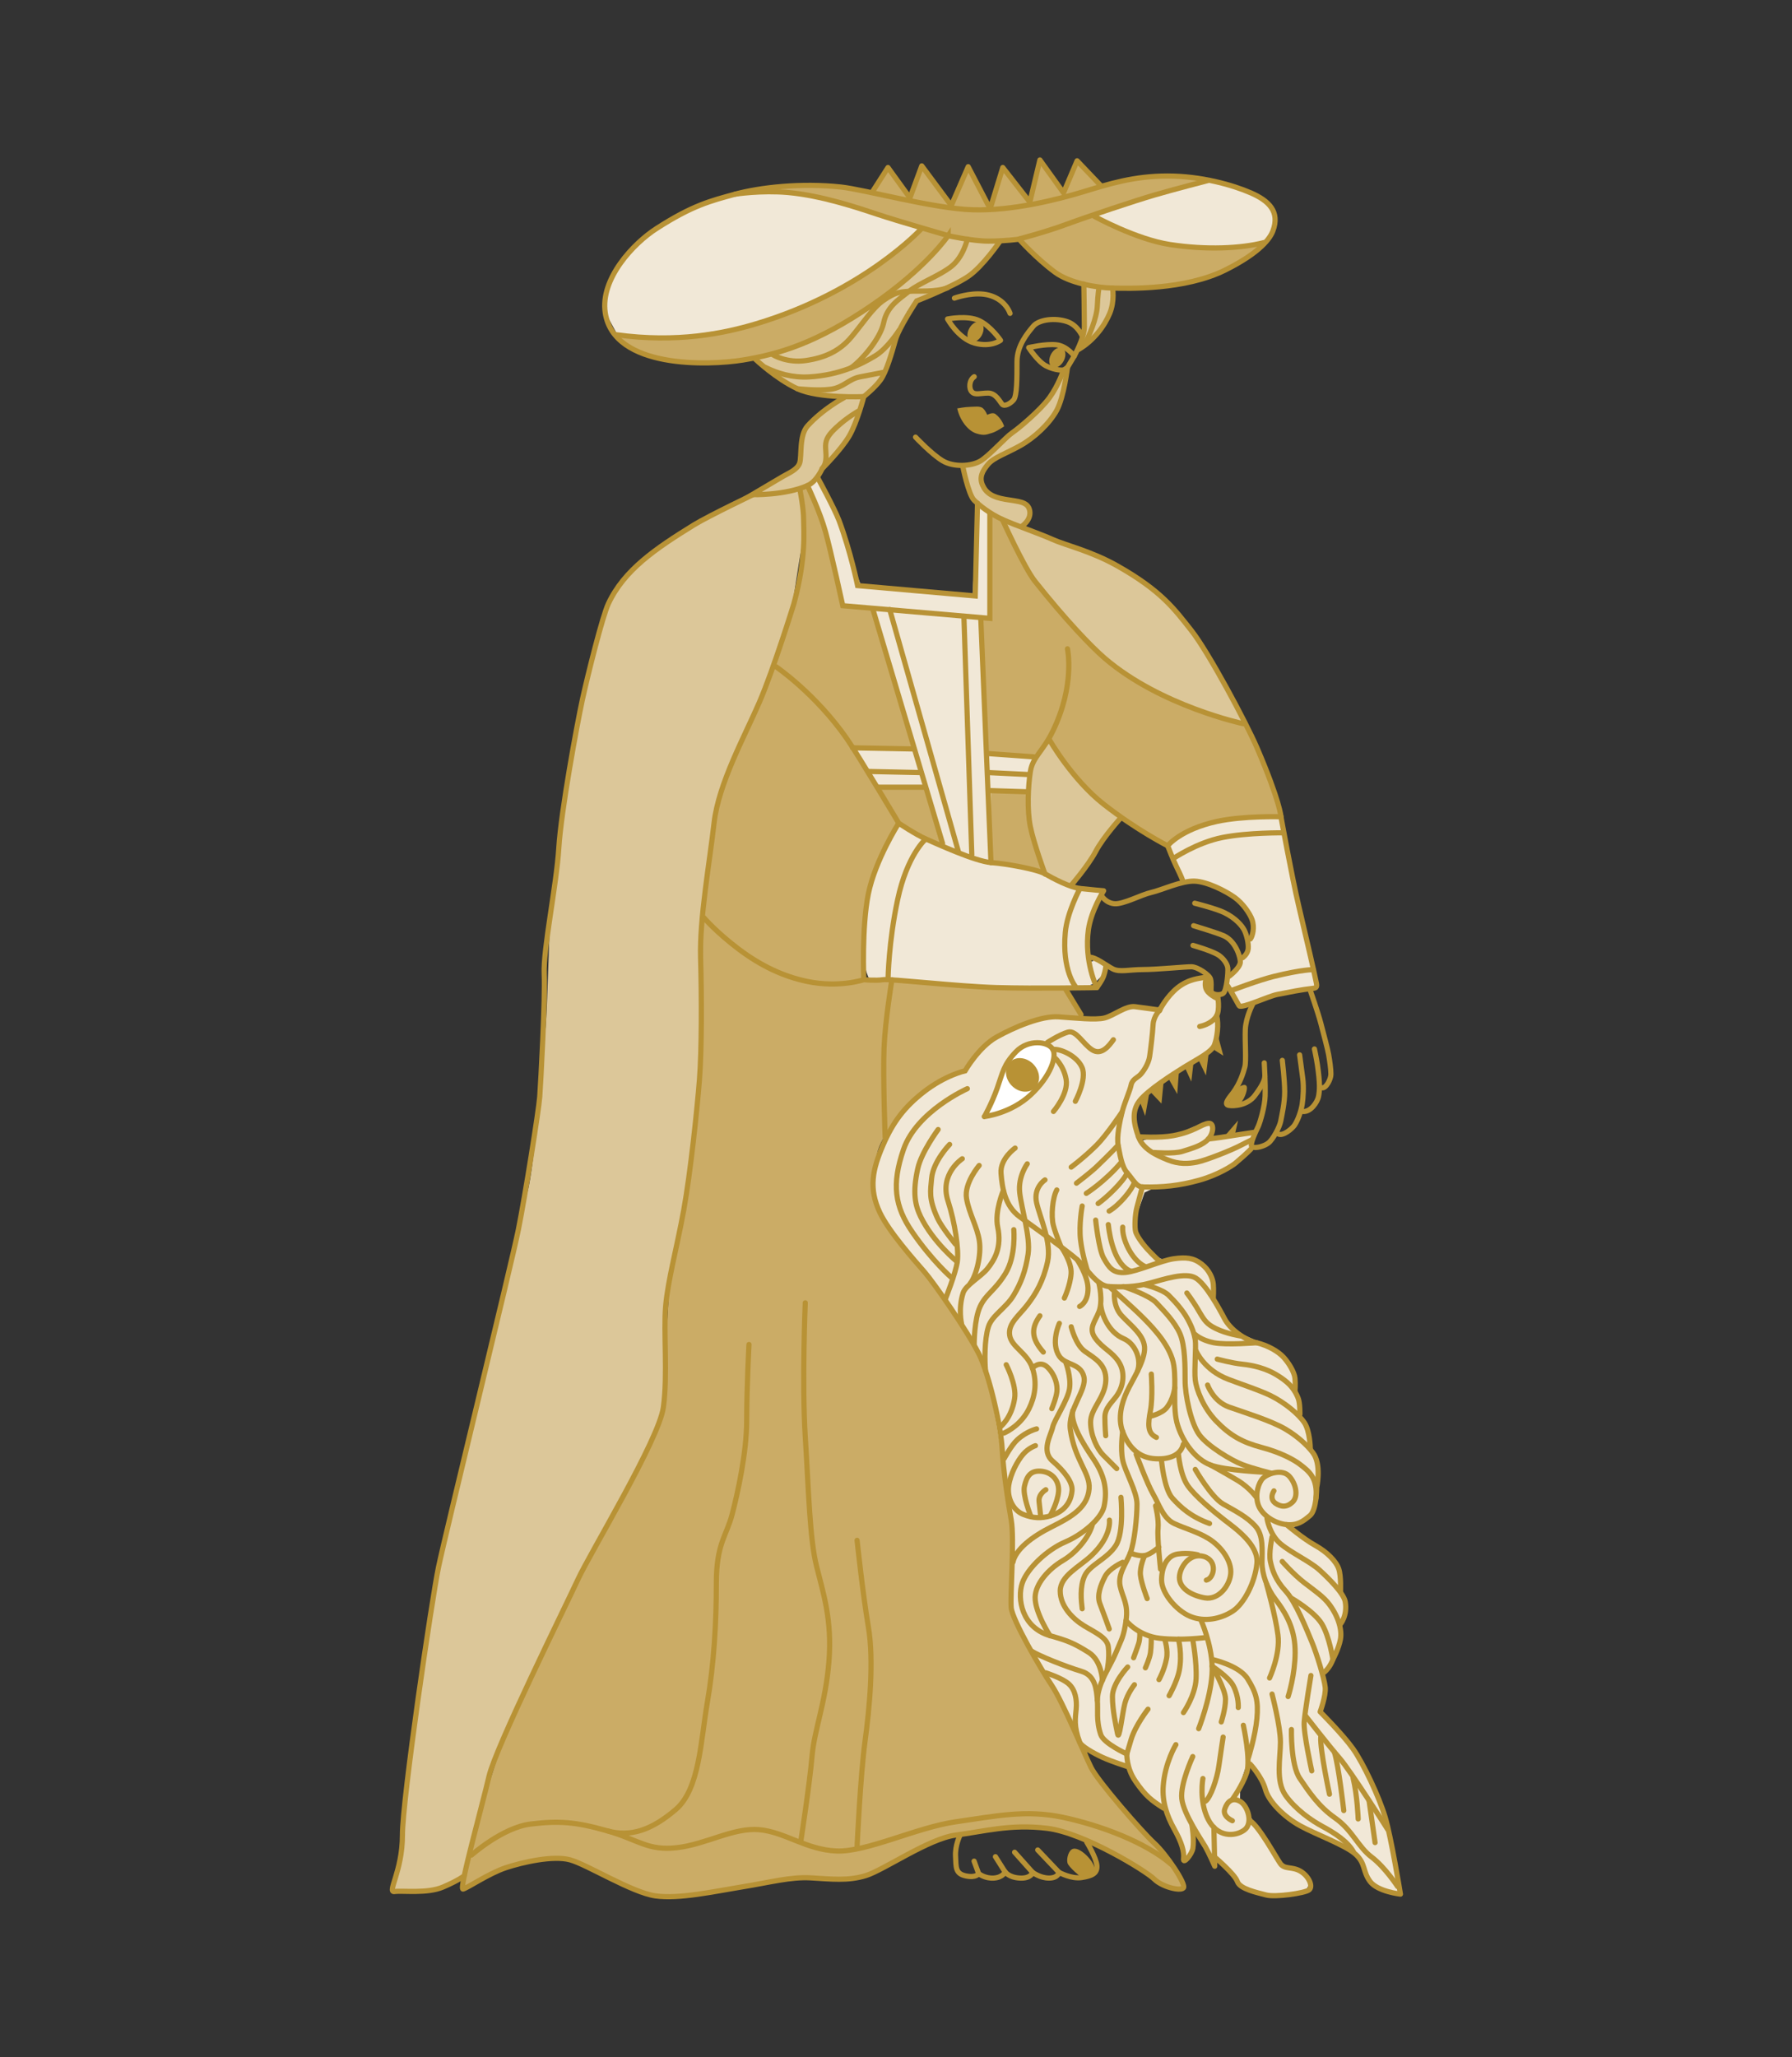 <?xml version="1.0" encoding="UTF-8"?>
<svg xmlns="http://www.w3.org/2000/svg" id="Livello_1" data-name="Livello 1" viewBox="0 0 172.91 198.43">
  <rect x="0" y="0" width="172.91" height="198.43" fill="#333333" stroke="none"/>
  <defs>
    <style>
      .cls-1 {
        stroke-miterlimit: 10;
      }

      .cls-1, .cls-2, .cls-3 {
        stroke: #b89235;
        stroke-linecap: round;
        stroke-width: .5px;
      }

      .cls-1, .cls-3 {
        fill: none;
      }

      .cls-2 {
        fill: #fff;
      }

      .cls-2, .cls-3 {
        stroke-linejoin: round;
      }

      .cls-4 {
        fill: #cbac66;
      }

      .cls-4, .cls-5, .cls-6, .cls-7 {
        stroke-width: 0px;
      }

      .cls-5 {
        fill: #dcc799;
      }

      .cls-6 {
        fill: #b89235;
      }

      .cls-7 {
        fill: #f1e8d7;
      }
    </style>
  </defs>
  <path class="cls-7" d="m62.12,23l2.82-1.95,3.37-1.52,3.64-1.14,2.88-.43,2.66-.16,4.24.22,4.83,1.19,2.55.38,3.2.65,2.06.05,1.9-.16,2.39-.27,4.29-.87,3.26-.92,2.5-.71,2.82-.49,2.93.27s2.71.38,2.93.43,2.06.49,2.06.49l2.01.98,1.47,1.19.08,1.6-.46,1.06-1.52,1.47-1.3.87-2.5,1.41-2.39.65s-2.88.43-3.04.43-2.55.16-2.55.16l-2.85-.19-2.71-.46-1.87-.98-2.31-1.82-1.03-1.33h-1.06s-2.71-.11-2.71-.11l-2.82-.54-1.14.87-2.06,2.5-2.12,1.9-3.31,2.23-4.13,2.44-3.58,1.57-3.86.76-4.62.27-3.26-.22-2.28-.71-1.52-.98-1.6-2.93.24-2.71,1.57-2.55,1.9-1.9Z"></path>
  <path class="cls-4" d="m60.49,32.45s.81.16,2.12.16,1.63,0,3.01-.16,3.01-.49,4.07-.57,2.12-.49,4.15-1.06,4.32-1.63,5.62-2.2,3.01-1.55,3.99-2.12,2.93-2.28,3.58-2.77,2.28-2.44,2.28-2.44l2.4.77s-.99,1.65-2.3,3.02c-.99,1.03-3.3,3.02-4.74,3.95s-3.18,2.12-4.64,3.01-4.51,1.93-4.51,1.93l-3.86.76-2.8.24-3.82-.07-2.1-.51-2.3-.82-1.19-1.29,1.03.16Z"></path>
  <path class="cls-4" d="m105.28,20.42l1.84,1.23,3.07,1.18,2.41.72,2.87.41h2.51l2.1-.15,1.88-.39-1.26,1.22c-.24.23-2.11,1.29-2.43,1.39l-1.67.76-2.66.61s-2.47.26-2.71.26-2.35.1-2.35.1l-3.14-.14-2.54-.63-1.37-.72-1.75-1.54-1.59-1.61,6.81-2.69Z"></path>
  <polygon class="cls-4" points="74.33 17.99 76.78 17.75 79.59 17.83 82.44 18.28 84.19 18.58 85.68 16.16 87.8 19.09 88.94 16 91.79 19.83 93.45 16.21 95.57 19.99 96.76 16.16 99.37 19.5 100.34 15.54 102.62 18.6 103.93 15.51 106.37 17.92 108.71 17.35 111.53 16.87 113.92 17.14 116.08 17.42 111.37 18.82 106.95 20.23 103.33 21.5 100.11 22.72 97.41 23.11 94.82 23.33 90.5 22.43 85.25 20.88 82.93 20.07 79.87 19.17 76.41 18.64 72.66 18.48 74.33 17.99"></polygon>
  <polygon class="cls-5" points="99.47 80.23 99.26 77.3 99.26 75.13 99.85 73.28 101.27 71.38 102.79 73.66 104.36 75.56 106.21 77.19 108.16 78.88 107.02 80.23 105.72 82.13 104.58 84.09 103.36 85.39 100.83 84.3 100.29 82.84 99.47 80.23"></polygon>
  <polygon class="cls-5" points="97.03 50.31 100.18 51.45 103.6 52.81 106.53 53.84 109.47 55.47 111.75 57.21 113.92 59.49 115.82 61.99 117.99 65.68 120.34 69.92 116.31 68.72 113.27 67.58 109.68 65.79 106.62 63.52 103.87 60.79 100.72 57.21 98.33 53.68 97.03 50.31"></polygon>
  <polygon class="cls-7" points="113.54 83.65 112.67 81.59 114.73 80.06 117.22 79.2 121.21 78.75 123.61 78.79 124.22 81.89 124.95 85.51 125.73 89.34 126.42 92.15 127.03 95.29 126.18 95.45 124.67 95.65 122.39 96.22 121.49 96.55 119.57 97.01 118.44 95.41 118.61 94.16 119.5 93.29 119.89 92.4 120.43 91.53 120.65 90.6 121.09 89.75 120.52 88.2 119.13 86.59 117.18 85.47 115.28 85.01 114.19 85.17 113.54 83.65"></polygon>
  <path class="cls-5" d="m58.04,60.2s.65-2.28,2.06-4.18c1.15-1.54,1.85-1.79,3.69-3.31,1.25-1.03,3.26-2.28,4.34-2.71s4.67-2.39,4.67-2.39c0,0,1.41.05,2.06-.05s2.28-.43,2.28-.43c0,0,.76,3.42.33,5.16s-.87,5.73-1.25,7.06c-.65,2.28-1.47,4.51-1.95,5.81-.33.87-1.74,4.18-2.06,4.94s-1.19,2.44-2.12,5c-.73,2.02-.98,3.26-1.19,4.34s-.27,3.58-.6,5-.6,3.69-.79,5.78c-.27,2.92.14,5.35.24,7.41s.11,5.32-.33,7.82-.38,5.32-.81,6.95-.49,4.56-1.03,6.62-1.11,4.73-1.3,6.68c-.27,2.71,0,9.29-.54,11.13s-1.9,4.29-2.66,6.03-2.71,4.72-3.58,6.35-1.79,3.48-3.1,6.14c-1.18,2.41-2.39,4.94-3.26,7s-1.41,2.39-2.28,5-1.3,3.04-2.23,5.92c-.49,1.52-.54,2.82-1.03,4.45-.41,1.36-.81,3.26-.81,3.26,0,0-1.47,1.3-3.42,1.41s-3.58-.05-3.58-.05c0,0,.98-2.41.98-4.13,0-2.12.44-5.94.71-7.6.33-2.06.76-8.09,1.41-10.15s1.09-8.58,1.52-9.99,1.74-7.6,2.28-9.56,2.71-11.95,3.26-13.79,2.17-9.34,2.93-12.05,1.52-13.79,1.74-15.64.33-9.77.54-11.51.54-6.84.98-8.25,1.63-10.64,2.06-12.16,1.31-4.91,1.41-5.54c.05-.33.43-1.74.43-1.74Z"></path>
  <path class="cls-4" d="m95.51,49.55l1.19.54,1.36,2.88,2.28,3.75,2.85,3.42,3.42,3.38,3.58,2.48,3.83,1.87,3.58,1.3,2.73.73.98,2.28.94,2.69.9,2.61.46,1.3-2.2-.08-1.43.08-2.57.45-2.2.69s-1.02.33-1.34.65-1.21,1-1.21,1l-2.06-1-2.12-1.38-2.61-1.95-2.12-2.36-1.38-1.79-1.11-1.71-.84.73-.9,1.71-.33,2.04v2.44l.65,3.26.98,2.74-2.52-.71-2.69-.38-.33-9.07-.41-7.66-.24-6.73.87-.11v-10.1Z"></path>
  <path class="cls-4" d="m77.92,46.84s1.09,2.23,1.49,3.69,1.91,7.9,1.91,7.9l2.89.33,3.91,13.49.98,2.71,1.85,6.84-2.33-1.14-1.9-1.25s-1.65,2.29-2.33,4.83c-.81,3.01-1.22,3.83-1.22,6.27s.08,5.54.08,5.54l-10.02-.81-5.7-5.05s.57-5.95.9-7.9.81-4.97,1.38-6.6,3.18-6.68,3.46-7.9,1.71-5.34,2.89-8.71c1.22-3.5,1.38-8.23,1.38-8.23l-.33-3.46.71-.56Z"></path>
  <polygon class="cls-7" points="78.3 46.51 78.9 46.08 80.1 48.25 80.96 50.21 82.06 53.83 83.08 56.48 89.8 57.09 93.83 57.45 94.07 53.67 94.32 48.54 95.51 49.55 95.42 54.93 95.58 58.68 95.51 59.65 94.72 59.53 95.01 68.12 95.38 72.77 97.45 72.77 100.02 72.97 99.49 74.07 99.33 75.5 99.09 76.38 95.62 76.27 95.54 81.64 95.62 83.22 93.18 82.54 91.71 81.97 90.95 81.81 89.51 76.27 89.39 75.94 86.62 76.07 84.87 76.02 84.14 75.09 82.51 72.2 83.04 72.2 86.5 72.28 88.13 72.25 87.07 68.25 85.64 63.6 84.22 58.76 82.14 58.55 81.33 58.43 80.31 54.28 79.66 51.29 78.64 48.29 77.92 46.84 78.3 46.51"></polygon>
  <path class="cls-7" d="m86.71,79.42s3.48,2.06,4.24,2.39,2.5.98,3.37,1.19,2.23.11,3.48.49,3.26.76,3.96,1.19,2.28.92,3.04.98,1.68.27,1.68.27c0,0-1.14,1.9-1.3,2.82s-.22,1.95-.22,2.39.22,1.68.22,1.68c0,0,.65-.33.98-.16s.49,1.14.49,1.14l-1.03,1.03-.92.43h-4.83l-5.59-.05-5.48-.43-2.17-.22h-1.9l-.76.05s-.71-1.09-.71-3.26.16-4.94.87-6.57,1.79-4.24,2.06-4.56.54-.81.54-.81Z"></path>
  <path class="cls-4" d="m67.71,93.86l.22-5.32s4.02,3.48,5.43,4.45,4.67,1.95,6.08,1.95,5.76-.43,5.76-.43l4.34.33,6.62.43,6.62.11,1.74,3.04-3.04-.43-2.61.76-3.26,1.41-2.5,3.15-3.26,1.52-2.28,1.63s-2.61,3.15-2.93,4.78-.98,3.26-.11,4.89,2.39,4.13,3.91,5.86,6.95,4.89,6.95,4.89l4.13,13.68,1.95,15.09,2.82,10.97.98,3.91,4.56,5.43,4.13,5.21.22.98-1.95-.11-2.06-1.63-3.69-2.28-4.02-1.63-3.26-.22-5,.54-3.26.54-3.69,1.74-3.04,1.63-2.28.65-4.67-.22-4.78.76-5.97.87-2.06.33-3.04-.76-4.67-2.28-2.5-.98-3.91.76-3.48,1.19-2.17,1.19,1.41-6.73,2.5-7.82,4.24-9.29,3.48-7.11,5.59-10.15,2.33-5.65-.05-4.51.38-6.52,1.63-9.12,1.52-14.88v-6.62Z"></path>
  <polygon class="cls-7" points="86.88 107.54 89.1 105.37 91.76 103.91 93.12 103.31 94.91 100.97 97.47 99.4 100.18 98.48 102.14 98.1 105.94 98.42 108.05 97.72 109.52 97.12 111.26 97.45 112.29 96.85 113.65 95.27 115.22 94.62 116.12 94.43 116.85 95.54 117.53 96.63 117.39 99.29 117.18 100.81 115.66 102.28 112.29 104.23 110.28 105.54 109.63 107.33 109.57 108.85 110.01 110.1 111.53 109.61 113.21 109.55 115.22 108.68 116.63 108.36 117.07 108.79 116.58 109.88 119.13 109.55 121.03 109.23 120.76 110.26 120.69 110.85 117.72 113.19 114.46 114.11 111.69 114.44 110.44 115.04 109.57 117.54 109.57 118.84 111.09 120.96 112.4 121.61 114.41 121.34 115.93 121.93 116.9 123.29 117.06 125.21 118.15 127.2 119.19 128.4 121.9 129.64 123.47 130.57 124.83 132.3 124.94 134.21 125.27 134.91 125.43 136.43 126.08 138.22 126.43 139.72 127.22 141.43 127.06 143.49 126.79 145.66 125.54 146.91 124.72 147.4 126.9 149.08 128.8 150.6 129.28 152.18 129.34 153.56 129.83 155.11 129.31 156.71 129.34 158.12 128.47 160.7 127.79 161.3 127.87 162.77 127.6 164.29 127.38 165.13 129.66 167.6 131.51 170.31 132.98 173.41 133.66 175.31 134.39 178.84 135.12 182.72 133.52 182.37 132.19 181.5 131.35 179.49 129.18 177.86 126.3 176.67 124.18 175.31 122.82 173.95 122.09 172.62 121.25 170.91 120.27 170.26 119.67 172.05 119.65 173.76 120.43 174.82 121.36 176.4 123.2 179.22 124.29 180.14 125.51 180.52 126.41 181.61 125.92 182.53 123.53 182.86 122.17 182.8 120.22 182.15 119.4 181.5 118.53 180.47 117.12 179.06 117.2 180.03 116.09 177.81 115.22 176.61 115.09 178.32 114.68 179.27 114.19 179.3 113.86 177.54 112.72 175.64 112.29 174.44 111.04 173.52 109.3 171.4 108.81 170.42 106.37 169.53 104.9 168.79 103.93 167.49 101.48 162.6 100.02 160.27 98.23 157.06 97.57 155.11 97.68 148.54 97.19 144.47 96.6 140.07 95.46 133.5 93.39 128.72 91.6 125.95 89.23 122.73 86.39 119.38 84.91 116.99 84.22 114.44 84.38 112.16 86.23 108.58 86.88 107.54"></polygon>
  <polygon class="cls-5" points="105.72 27.6 107.35 27.78 107.47 28.62 107.08 30.22 106.04 32.04 104.99 33.1 104.09 33.7 104.54 32.61 104.62 30.82 104.58 27.4 105.72 27.6"></polygon>
  <polygon class="cls-5" points="102.75 36.77 102.14 39.25 100.79 41.21 98.44 42.98 96.64 43.89 95.35 44.78 94.68 46.13 95.21 47.6 96.56 48.09 98.06 48.41 99.12 48.74 99.28 49.72 98.55 50.8 94.85 49.07 93.54 47.31 92.9 44.99 93.87 44.71 95.54 43.77 97.33 42.02 99.81 40.02 101.69 37.66 102.95 35.71 102.75 36.77"></polygon>
  <polygon class="cls-5" points="72.92 34.68 73.95 34.24 77.27 33.16 81.56 31.09 85.25 28.97 88.29 26.15 90.73 23.71 91.49 22.73 94.53 23.38 96.81 23.22 95.02 25.12 93.45 26.64 89.86 28.43 88.45 29.03 87.56 30.01 86.74 31.88 85.93 34.4 84.54 37.17 83.35 38.26 81.94 42.06 80.42 44.18 78.3 46.51 75.47 47.6 72.57 47.72 74.99 46.08 76.94 45.05 77.32 42.93 77.92 41.08 80.04 39.13 81.45 38.35 79.76 38.26 77.38 37.72 75.2 36.63 72.92 34.68"></polygon>
  <g>
    <path class="cls-1" d="m104.58,27.4s.05,3.04.05,4.13-.98,2.82-.98,2.82l-.65,1.09-.38.27s-.49,1.47-1.36,2.66-2.93,2.93-3.58,3.37-2.17,2.17-3.04,2.71-2.61.65-3.69,0-2.61-2.28-2.61-2.28"></path>
    <path class="cls-1" d="m96.49,23.27s-1.63,2.39-3.04,3.37c-1.41.98-5,2.39-5,2.39,0,0-1.74,2.61-2.06,3.8-.33,1.19-.87,3.04-1.41,3.8s-1.63,1.63-1.63,1.63c0,0-.65,2.5-1.41,3.8-.76,1.3-2.61,3.15-2.61,3.15,0,0-.52,1.23-1.41,1.63-2.17.96-5.35.88-5.35.88,0,0,2.42-1.43,2.96-1.75s1.41-.65,1.63-1.3-.07-2.66.76-3.58c1.52-1.68,3.53-2.73,3.53-2.73"></path>
    <path class="cls-1" d="m91.49,22.73s-2.09,3.11-7.38,6.73-8.93,4.7-12.43,5.27c-3.28.53-12.46.87-13.28-4.56-.49-3.26,2.69-6.68,4.97-8.14,3.45-2.22,5.19-2.65,7.57-3.3,2.39-.65,6.35-1.1,10.18-.69,2.29.24,8.96,2.09,12.76,2.2,3.8.11,8.14-.98,10.64-1.74,2.5-.76,4.89-1.52,8.14-1.52s6.3.87,8.04,1.63,2.82,1.81,2.12,3.67c-.24.65-1.14,2.04-4.56,3.75-3.95,1.98-9.45,1.79-10.91,1.76-1.54-.03-4.13-.48-5.54-1.52-1.87-1.38-3.48-3.2-3.48-3.2,0,0-1.33.19-2.96.19-1.52,0-3.88-.52-3.88-.52Z"></path>
    <path class="cls-1" d="m59.46,32.29c5.86.81,10.39-.12,13.52-1.06,10.34-3.1,15.88-9.12,15.88-9.12"></path>
    <path class="cls-1" d="m105.61,20.88s4.01,2.21,7.28,2.71c3.5.54,6.87.38,9.07-.19"></path>
    <path class="cls-1" d="m116.58,17.41s-3.37.87-5.21,1.41c-1.85.54-6.41,2.06-8.47,2.82-2.06.76-4.56,1.41-4.56,1.41"></path>
    <path class="cls-1" d="m70.94,18.73s2.49-.39,5.09-.16c3.22.29,6.67,1.45,8.62,2.1,1.95.65,6.84,2.06,6.84,2.06"></path>
    <path class="cls-1" d="m72.92,34.68s1.95,1.85,4.02,2.82,6.41.76,6.41.76"></path>
    <path class="cls-1" d="m92.9,44.99s.54,2.72,1.09,3.26,1.52,1.3,2.71,1.85c1.19.54,3.69,1.41,4.89,1.95,1.19.54,3.7,1.11,6.24,2.55,4.24,2.4,5.5,4.17,7.13,6.23,1.63,2.06,5.27,8.84,6.35,11.36,2.21,5.16,2.29,6.6,2.29,6.6,0,0,1.04,5.75,1.71,8.59.98,4.15,1.47,6.31,1.63,7.09.12.56.21.81-.16.86-1.38.16-2.12.33-3.53.6-.89.17-3.48,1.41-3.69,1.09,0,0-.67-1.21-1.09-1.9"></path>
    <path class="cls-1" d="m101.27,71.38s2.17,3.8,5.21,6.19c3.21,2.52,6.19,4.02,6.19,4.02,0,0,.57,1.47.87,2.06.43.87.54,1.19.54,1.19"></path>
    <path class="cls-1" d="m73.14,47.49s-4.8,2.29-6.19,3.15c-3.69,2.28-6.73,4.34-8.25,7.6-.57,1.22-1.95,6.73-2.5,9.23-.54,2.5-2.06,10.75-2.28,14.33-.22,3.58-1.52,9.77-1.41,12.16.11,2.39-.33,10.43-.43,11.84-.11,1.41-1.41,9.56-2.06,12.81-.65,3.26-7.06,29.43-7.71,32.58-.65,3.15-3.48,22.37-3.48,25.85s-1.52,5.54-.76,5.43,3.15.22,4.67-.43c1.52-.65,2.06-1.09,2.06-1.09"></path>
    <path class="cls-1" d="m94.32,48.54l-.22,8.95-11.35-1s-.69-3.34-1.79-6.27c-.45-1.19-2.06-4.13-2.06-4.13"></path>
    <path class="cls-1" d="m95.51,49.55v10.1l-14.19-1.22s-1.13-5.19-1.67-7.14-1.74-4.45-1.74-4.45"></path>
    <path class="cls-3" d="m74.88,64.32s3.8,2.58,6.84,6.95c1.03,1.48,5,8.14,5,8.14,0,0,1.63,1.09,2.61,1.52s4.78,2.17,6.3,2.28c1.52.11,4.45.65,5.21,1.09s2.39,1.3,3.37,1.41,2.28.22,2.28.22c0,0-1.21,1.9-1.47,3.75-.43,3.1.81,5.59.81,5.59,0,0-5.86.11-9.67,0-3.8-.11-10.32-.87-10.97-.76s-1.85,0-1.85,0c0,0-2.39.81-5.48.16-2.25-.47-4.4-1.47-6.57-3.1-2.17-1.63-3.37-3.04-3.37-3.04"></path>
    <path class="cls-1" d="m116.33,94.27c-.54.11-1.6.14-2.69,1-1.09.87-1.74,2.17-1.74,2.17,0,0-1.52-.22-2.39-.33s-2.06.87-2.93,1.09-2.82,0-4.45-.11c-1.63-.11-4.24.98-5.97,1.95s-3.04,3.26-3.04,3.26c0,0-1.91.41-4.02,2.06-1.83,1.44-2.93,2.86-3.91,5.14s-1.41,4.11-.29,6.48c.9,1.87,3.26,4.52,4.32,5.74.91,1.05,4.11,5.66,5.2,7.83,1.09,2.17,2.17,7.17,2.28,9.23s.54,5,.87,6.84-.11,7.28,0,8.47,2.82,5.86,3.91,7.49c1.09,1.63,3.15,6.62,3.8,7.93s4.89,6.19,6.08,7.28c1.19,1.09,3.15,4.02,2.82,4.34s-2.06-.11-2.82-.87c-.76-.76-6.73-4.45-10.32-4.89s-6.19.33-8.8.65c-2.61.33-6.95,3.37-8.69,3.91s-3.37.33-5.32.22c-1.95-.11-3.91.43-6.62.87s-6.08,1.19-8.36.87-6.62-3.04-8.25-3.48-4.56.22-6.19.76-3.69,1.95-4.13,2.06,1.85-8.04,2.5-10.86c.65-2.82,7.38-16.4,8.58-19s7.82-13.47,8.25-16.62c.43-3.15,0-7.28.22-9.77.22-2.5,1.09-5.65,1.74-9.23.65-3.58,1.3-9.77,1.52-12.6.22-2.82.22-7.93.11-11.73-.11-3.8.87-9.23,1.3-13.03s2.95-8.36,4.36-11.62,3.34-9.53,3.34-9.53c1.22-4.48.94-7.09.94-8.14s-.33-2.73-.33-2.73"></path>
    <path class="cls-1" d="m96.71,50.1s2.11,4.66,3.15,5.97c2.93,3.69,5.44,6.32,6.76,7.45,5.38,4.6,13.33,6.29,13.33,6.29"></path>
    <path class="cls-1" d="m103,62.59s.76,3.48-1.41,7.93c-.96,1.98-1.95,2.5-2.17,3.91-.22,1.41-.33,3.69,0,5.32.33,1.63,1.41,4.56,1.41,4.56"></path>
    <line class="cls-1" x1="102.79" y1="95.38" x2="104.31" y2="97.88"></line>
    <line class="cls-1" x1="84.22" y1="58.76" x2="90.95" y2="81.37"></line>
    <line class="cls-1" x1="85.85" y1="58.8" x2="92.47" y2="82.13"></line>
    <line class="cls-1" x1="93.01" y1="59.54" x2="93.77" y2="82.46"></line>
    <line class="cls-1" x1="94.64" y1="59.76" x2="95.62" y2="83.22"></line>
    <line class="cls-1" x1="82.26" y1="72.14" x2="88.13" y2="72.25"></line>
    <line class="cls-1" x1="95.29" y1="72.69" x2="99.75" y2="73.01"></line>
    <line class="cls-1" x1="99.09" y1="76.38" x2="95.62" y2="76.27"></line>
    <line class="cls-1" x1="89.21" y1="75.94" x2="84.65" y2="75.94"></line>
    <line class="cls-1" x1="83.78" y1="74.42" x2="88.89" y2="74.53"></line>
    <line class="cls-1" x1="95.4" y1="74.53" x2="99.28" y2="74.72"></line>
    <path class="cls-1" d="m86.71,79.42s-2.28,3.58-2.93,6.84c-.65,3.26-.43,8.25-.43,8.25"></path>
    <path class="cls-1" d="m89.32,80.94s-1.79,1.52-2.71,5.86c-.87,4.07-.92,7.6-.92,7.6"></path>
    <path class="cls-1" d="m104.2,85.72s-1.24,2.29-1.41,4.24c-.33,3.64.98,5.21.98,5.21"></path>
    <path class="cls-1" d="m126.71,93.54s-1.02-.03-3.79.65c-1.51.37-4.15,1.38-4.15,1.38"></path>
    <path class="cls-1" d="m112.67,81.59s1.21-1.57,4.75-2.35c2.58-.56,6.19-.45,6.19-.45"></path>
    <path class="cls-1" d="m86.06,94.51s-.65,3.91-.76,6.62c-.11,2.71.11,8.58.11,8.58"></path>
    <path class="cls-1" d="m106.26,86.37s.43.76,1.3.81,2.55-.87,3.53-1.09c.98-.22,2.93-1.14,4.18-1.09s3.04.98,3.86,1.57,1.48,1.58,1.68,2.14c.27.76.05,1.6-.16,1.87"></path>
    <path class="cls-1" d="m115.28,87.13s2.08.52,2.88.92c1.09.54,1.68,1.25,1.9,1.68s.43,1.25.38,1.79-.54.87-.54.87"></path>
    <path class="cls-1" d="m115.17,89.3s2.27.68,2.93.98c1.19.54,1.65,2.23,1.57,2.61-.11.57-1.06,1.28-1.06,1.28"></path>
    <path class="cls-1" d="m115.11,91.2s1.63.46,2.36.87c.5.28.95.87,1,1.3s-.11,2.17-.43,2.44-1.19.16-1.19-.27.05-.73-.05-1.11-1.25-1.17-1.85-1.17-3.37.27-4.67.27-2.23.27-2.88-.05-1.68-1.19-2.33-1.14"></path>
    <path class="cls-1" d="m105.83,95.27s.49-.65.65-1.09.22-.92.22-.92"></path>
    <path class="cls-1" d="m120.87,96.88s-.65,1.22-.71,2.42c-.05,1.19.11,3.04-.05,3.64s-.46,1.55-1.11,2.44c-.27.38-1,1.14-.46,1.25s1.85-.03,2.52-.92c.6-.79.98-1.44.98-1.87"></path>
    <path class="cls-1" d="m126.41,95.49s.76,2.17,1.03,3.2c.27,1.03.65,2.44.76,3.04s.22,1.41.22,1.9-.49,1.41-.87,1.3"></path>
    <path class="cls-1" d="m126.83,101.19s.18.83.29,1.55c.26,1.81.22,2.42.11,3.01s-.79,1.55-1.52,1.47"></path>
    <path class="cls-1" d="m125.4,101.76s.19,1.44.3,2.25.05,1.85-.05,2.5-.41,1.56-.76,2.06c-.2.28-1.09,1.09-1.57.81"></path>
    <path class="cls-1" d="m123.73,102.29s.23,1.94.23,3.03-.27,2.23-.38,2.82-.76,1.79-1.19,2.12-1.25.54-1.57.38.43-1.63.6-2.01.62-1.9.65-2.88c.04-1.26-.08-3.22-.08-3.22"></path>
    <path class="cls-1" d="m117.5,96.14s.22,1.25-.11,1.85-1.09.92-1.63,1.03"></path>
    <path class="cls-1" d="m120.79,109.95c-.21.11-.79.38-1.06.53-.92.49-3.42,1.47-4.24,1.63-.81.16-1.74.22-2.82-.22s-2.39-1.03-2.82-2.23-.71-2.44.11-3.48,3.2-2.55,4.34-3.26c1.14-.71,2.61-1.41,2.88-2.12s.43-2.01.22-2.82"></path>
    <path class="cls-1" d="m111.91,97.45s-.6.54-.65,1.41-.22,2.28-.33,3.04-.65,1.52-.92,1.79-.76.43-.87.98-.65,1.74-.87,2.61c-.22.87-.54,2.39-.38,3.2s.33,2.06.87,2.66.87,1.34,1.47,1.36c1.95.05,3.58-.12,5.48-.65,1.81-.5,3.21-1.4,3.51-1.66.48-.4,1.04-.9,1.47-1.33"></path>
    <polygon class="cls-6" points="109.95 106.19 110.5 107.65 110.93 105.26 109.95 106.19"></polygon>
    <polygon class="cls-6" points="112.29 104.23 112.07 106.46 110.93 105.26 112.29 104.23"></polygon>
    <polygon class="cls-6" points="113.76 103.31 113.59 105.54 112.67 103.91 113.76 103.31"></polygon>
    <polygon class="cls-6" points="115.17 102.44 114.95 104.34 114.3 102.93 115.17 102.44"></polygon>
    <polygon class="cls-6" points="116.63 101.57 116.36 103.74 115.66 102.28 116.63 101.57"></polygon>
    <polygon class="cls-6" points="117.56 100.05 118.04 101.84 117.18 101.3 117.56 100.05"></polygon>
    <path class="cls-1" d="m109.85,109.66s2.02.14,3.37-.11c2.06-.38,2.71-1.14,3.42-1.19.51-.04.49.92-.05,1.52s-1.47.87-2.5,1.19c-.83.26-2.71.11-2.71.11"></path>
    <path class="cls-1" d="m121.03,109.23s-1.52.22-2.5.38-1.95.27-1.95.27"></path>
    <polygon class="cls-6" points="118.15 109.61 119.46 108.09 119.13 109.55 118.15 109.61"></polygon>
    <path class="cls-2" d="m94.97,107.71s2.55-.27,4.51-2.12,2.48-3.66,2.12-4.34c-.43-.81-2.39-1.03-3.58.22s-1.25,1.95-1.79,3.48-1.25,2.77-1.25,2.77Z"></path>
    <path class="cls-3" d="m110.23,114.49s-.35,1.31-.52,1.94c-.21.77-.24,2.02-.13,2.4s.6,1.09,1.14,1.68,1.14,1.14,1.14,1.14"></path>
    <path class="cls-3" d="m105.72,117.7s.29,2.79.76,3.64c.52.94.92,1.52,2.12,1.41,1.19-.11,3.4-1.14,4.64-1.32,1.18-.17,1.91-.1,2.69.5s1.09,1.41,1.14,1.95,0,1.32,0,1.32"></path>
    <path class="cls-3" d="m97.95,110.75s-1.47,1.03-1.36,2.44.38,3.15,1.79,4.18,4.56,3.26,5.54,4.13,1.9,2.55,3.1,2.61,2.5.05,3.91-.33,3.48-1.09,4.45-.49c.98.6,2.23,2.88,2.77,3.91s1.95,2.06,3.1,2.33c1.14.27,2.12.87,2.61,1.41s1.03,1.41,1.09,2.01,0,1.25,0,1.25"></path>
    <path class="cls-3" d="m117.45,131.11s1.36.38,2.44.49,2.31.43,3.29,1.03,1.66,1.17,2.09,2.28c.17.43.16,1.52.16,1.52"></path>
    <path class="cls-3" d="m115.41,130.32s.76,1.85,3.12,2.74c1.41.54,2.98,1.04,4.07,1.57,1.38.68,2.71,1.79,3.26,2.61.54.81.57,2.47.57,2.47"></path>
    <path class="cls-3" d="m116.52,133.61s.54,1.57,2.06,2.12c1.52.54,4.02,1.3,5.43,2.12s2.5,1.95,2.82,2.52c.65,1.17.22,3.12.22,3.12,0,0,0,2.17-.65,2.71s-1.19.98-2.28.87-2.35-.88-2.71-1.9.06-2.17.43-2.55c.52-.52,1.9-.92,2.55-.22s.92,1.93.33,2.5c-.55.52-1.11.49-1.66.11-.41-.29-.41-.76-.14-1.19"></path>
    <path class="cls-3" d="m110.48,123.94s1.69.42,2.29,1.02,1.33,1.39,1.81,2.26.65,1.45.75,2.04-.11,2.93,0,3.86c.11.92.77,2.67,2.01,3.96,1.36,1.41,2.55,2.06,4.4,2.55s3.12,1.19,3.69,1.63c.89.68,1.71,1.3,1.55,3.26"></path>
    <path class="cls-3" d="m108.41,124.11s2.46.81,3.17,1.57,1.79,1.85,2.28,2.99c.49,1.14.49,3.15.49,4.51s.54,4.07,1.36,5.21,3.15,2.5,4.13,2.88c.98.38,2.8.84,2.8.84"></path>
    <path class="cls-3" d="m107.02,124.11s2.17,1.9,3.31,3.04c1.14,1.14,2.66,2.82,2.93,4.56.27,1.74-.16,4.13.38,5.81s1.74,3.26,3.15,3.8,5.38.71,5.38.71"></path>
    <path class="cls-3" d="m45.5,178.95s2.99-2.66,5.7-2.99,4.34-.22,7.38.65,3.91,1.95,6.73,1.63,5.43-1.95,7.93-1.74c2.5.22,4.56,1.95,7.49,2.06,2.93.11,7.71-2.28,11.51-2.82,3.8-.54,6.73-1.19,10.32-.43,3.58.76,7.98,2.39,10.48,4.56"></path>
    <path class="cls-3" d="m82.7,148.59s.54,5.1,1.09,8.36.11,7.82-.33,11.08-.76,10.1-.76,10.1"></path>
    <path class="cls-3" d="m77.7,125.68s-.33,7.71,0,12.92c.33,5.21.43,9.88,1.09,12.49.65,2.61,1.52,5.21,1.19,9.23s-1.41,6.52-1.63,9.12c-.22,2.61-1.09,8.25-1.09,8.25"></path>
    <path class="cls-3" d="m72.27,129.7s-.22,4.13-.22,7.28-.87,7.06-1.41,9.12c-.54,2.06-1.52,2.82-1.52,6.62s-.22,7.71-.87,11.51c-.65,3.8-.76,8.36-3.04,10.32-2.28,1.95-4.34,2.71-6.62,2.06"></path>
    <path class="cls-3" d="m92.63,177.05s-.49.98-.43,2.01-.05,1.68.98,1.9c1.03.22,1.25-.22,1.25-.22,0,0,.6.49,1.47.43s1.09-.6,1.09-.6c0,0,.33.54,1.41.6s1.25-.54,1.25-.54c0,0,.71.54,1.57.54s.98-.54.98-.54c0,0,1.19.65,2.17.49s1.52-.38,1.47-1.14-.98-2.28-.98-2.28"></path>
    <path class="cls-6" d="m104.36,181.12s-1.25-.98-1.36-1.41.11-1.25.54-1.36,1.03.33,1.47.81.87,1.25.49,1.52-.54.54-1.14.43Z"></path>
    <line class="cls-3" x1="94.43" y1="180.74" x2="93.99" y2="179.54"></line>
    <line class="cls-3" x1="96.05" y1="179.11" x2="96.98" y2="180.58"></line>
    <line class="cls-3" x1="97.9" y1="178.68" x2="99.64" y2="180.63"></line>
    <line class="cls-3" x1="100.13" y1="178.46" x2="102.19" y2="180.63"></line>
    <path class="cls-1" d="m107.35,27.78s.22,1.25-.27,2.44c-.49,1.19-1.52,2.61-2.99,3.48"></path>
    <path class="cls-1" d="m103,35.44s-.33,2.82-1.03,4.13c-.71,1.3-2.17,2.66-3.53,3.42-1.36.76-2.55,1.14-3.1,1.79s-.87,1.25-.54,2.01.95,1.17,2.2,1.38c1.25.22,2.2.19,2.36,1.11.16.92-.81,1.52-.81,1.52"></path>
    <path class="cls-1" d="m106.04,27.73s-.11.65-.16,1.79-.81,3.04-1.3,3.75"></path>
    <path class="cls-1" d="m93.34,23.06s-.38,1.74-1.57,2.66-3.04,1.57-4.07,2.39-2.12,1.47-2.44,3.04c-.33,1.57-2.21,3.71-3.19,4.36"></path>
    <path class="cls-1" d="m86.74,31.88s-1.11,1.74-2.28,2.44c-1.3.79-3.42,1.87-6.39,2.04-1.63.09-3.03-.33-4.22-.92"></path>
    <path class="cls-1" d="m74.61,34.24s1.3.81,3.15.54c1.85-.27,3.26-.92,4.4-2.28s2.06-2.82,3.1-3.53c1.03-.71,1.47-.81,2.44-.87s2.54.1,3.73-.34"></path>
    <path class="cls-1" d="m76.94,37.5s1.95.22,3.2.05c1.25-.16,1.74-.98,2.82-1.19s2.23-.43,2.23-.43"></path>
    <path class="cls-1" d="m82.81,39.67s-1.09.6-2.12,1.57c-.68.64-1.03,1.09-1.03,1.79s.22,1.57-.33,2.17"></path>
    <path class="cls-1" d="m92.09,28.76s1.47-.54,2.82-.38,2.23.98,2.55,1.85"></path>
    <path class="cls-1" d="m104.42,32.41s-.43-1.02-1.41-1.37c-1.19-.42-2.77-.22-3.31.43-.54.65-1.57,1.85-1.57,3.42s0,3.31-.33,3.69-.87.65-1.09.43-.6-1.09-1.36-1.09-1.25.22-1.57-.11-.27-1.14.22-1.47"></path>
    <path class="cls-3" d="m91.44,30.77s1.9-.38,3.04.16,2.06,1.9,2.06,1.9c0,0-.92.71-2.5.27s-2.61-2.33-2.61-2.33Z"></path>
    <path class="cls-3" d="m103.66,34.35s-.71-.98-1.74-1.09c-1.03-.11-2.66.27-2.66.27,0,0,.88,1.36,1.66,1.76.94.49,1.71.41,1.71.41"></path>
    <path class="cls-6" d="m92.36,39.4s.79-.15,1.22-.15,1-.12,1.28.15.39.62.39.62c0,0,.52-.29.8-.08.65.49.84,1.19.84,1.19,0,0-.76.53-1.19.64s-.69.31-1.51.04-1.59-1.3-1.83-2.42Z"></path>
    <polyline class="cls-3" points="84.22 18.44 85.68 16.16 87.8 19.09 88.94 16 91.79 19.83 93.42 16.08 95.54 20.15 96.76 16.16 99.37 19.5 100.34 15.43 102.62 18.6 103.93 15.51 106.21 17.9"></polyline>
    <path class="cls-3" d="m108.16,78.88s-1.71,1.87-2.44,3.26c-.73,1.38-2.36,3.26-2.36,3.26"></path>
    <path class="cls-3" d="m93.34,105.02s-4.89,2.17-6.16,5.86c-1.16,3.37-.85,5.5.84,7.96,1.96,2.85,3.78,4.4,3.78,4.4"></path>
    <path class="cls-3" d="m92.85,111.78s-2.23,1.45-1.38,4.07c.69,2.14,1.06,4.72.9,5.86s-1.14,3.58-1.14,3.58"></path>
    <path class="cls-3" d="m94.48,112.43s-1.47,1.71-1.22,3.18,1.04,2.74,1.24,4.11c.2,1.37-.3,3.34-.87,4.07"></path>
    <path class="cls-3" d="m96.81,114.85s-.86,2.01-.54,3.53c.42,1.96-.33,3.18-.98,3.99s-2.11,1.58-2.36,2.36c-.49,1.55-.15,2.96-.15,2.96"></path>
    <path class="cls-3" d="m97.82,118.62s.24,2.52-.81,4.24c-1.06,1.71-1.87,1.95-2.44,3.18s-.57,3.58-.57,3.58"></path>
    <path class="cls-3" d="m99.12,112.27s-.9,1.22-.73,2.77,1.06,4.32.81,5.95-.67,2.75-1.4,3.97-2.09,1.94-2.43,3.03c-.4,1.29-.36,3.33-.28,4.23"></path>
    <path class="cls-3" d="m100.83,113.82s-1.14.73-.81,2.2c.33,1.47,1.47,3.83,1.06,5.7s-1.14,3.1-1.95,4.15c-.81,1.06-1.87,1.79-1.71,2.93s1.71,1.71,2.2,3.18.21,2.81-.33,3.91c-.73,1.49-2.04,2.2-2.44,2.36"></path>
    <path class="cls-3" d="m97.09,131.65s1.02,1.95.81,3.26c-.29,1.9-1.36,2.72-1.36,2.72"></path>
    <path class="cls-3" d="m102.22,127.66s-.88,1.89,0,3.18c.6.87,2.04.65,2.36,1.95.33,1.3-1.58,3.17-1.3,5.13.42,2.95,1.93,4.18,1.81,5.69-.15,1.8-1.65,2.7-3.6,3.67s-3.5,2.2-3.75,3.42"></path>
    <path class="cls-3" d="m108.16,144.44s.33,3.34-.49,4.64-2.52,1.87-3.01,2.93-.33,2.44-.24,3.18"></path>
    <path class="cls-3" d="m107.05,146.64s.24,1.55-1.74,3.42c-1.13,1.07-3.01,1.95-3.01,3.42s1.22,2.69,2.28,3.34c1.06.65,2.25,1.14,2.36,2.04.14,1.11-.11,2.23-.11,2.23"></path>
    <path class="cls-3" d="m107.54,124.59s-.2,1.37.7,2.34,2.28,1.95,2.2,3.26-1.22,3.01-1.71,4.07-.9,2.52-.41,3.83,1.38,2.44,2.93,2.61c1.55.16,2.69-.33,2.93-1.38"></path>
    <path class="cls-3" d="m111.09,132.55s.16,2.2-.08,3.5-.33,2.2.57,2.61"></path>
    <path class="cls-3" d="m106.04,123.83s.41,1.63,0,2.69-1.06,1.63-.33,2.61,1.57,1.24,2.22,2.22c.65.98.52,2.29-.17,3.28-.43.62-1.15,1.18-1.15,2.08s.08,1.79.08,1.79"></path>
    <path class="cls-3" d="m103.36,127.99s.41,1.71,1.3,2.36,2.12,1.22,2.04,2.85-1.47,2.69-1.47,3.99.65,2.61,1.22,3.18l1.3,1.3"></path>
    <path class="cls-3" d="m114.52,124.73s.57.73,1.14,1.71.78,1.28,1.63,1.71c1.07.53,2.44.73,2.44.73"></path>
    <path class="cls-3" d="m115.32,128.73s.58.56,1.8.8c1.22.24,4.13,0,4.13,0"></path>
    <path class="cls-3" d="m99.61,131.98s.73-.81,1.47-.08.98,1.71.9,2.36-.49,1.63-.49,1.63"></path>
    <path class="cls-3" d="m100.02,137.84s-.97.23-1.87,1.06c-.57.52-1.26,1.81-1.26,1.81"></path>
    <path class="cls-3" d="m102.85,131.47s.51,1.33.35,2.47c-.16,1.14-1.47,3.01-1.63,3.75s-1.14,2.28,0,3.26,1.95,2.05,1.87,2.85c-.14,1.59-1.3,2.2-2.12,2.44-.81.24-1.63.24-2.61-.16s-1.55-1.63-1.38-2.77.84-2.38,1.38-3.01,1.2-.84,1.2-.84"></path>
    <path class="cls-3" d="m106.37,162.11s-.06-1.9-1.3-2.69c-1.49-.95-2.17-1.18-3.75-1.63-2.74-.79-3.18-3.58-2.69-5.05s2.44-3.26,4.15-3.99,3.49-2.26,3.75-3.42c.36-1.67,0-3.1-1.06-4.64-1.06-1.55-2.2-3.46-1.96-4.6"></path>
    <path class="cls-3" d="m108.81,170.42s-1.55-.49-2.44-.9-2.06-1.08-2.2-1.47c-.57-1.57-.41-2.28-.33-3.18s-.08-1.87-.73-2.44-2.2-1.06-2.2-1.06"></path>
    <path class="cls-3" d="m108.73,169.2s-2.23-1.01-2.52-1.87c-.46-1.36-.24-2.36-.33-3.34s-.16-2.36-1.55-2.77-4.07-1.47-4.81-1.95"></path>
    <path class="cls-3" d="m120.62,175.64c.9.57,2.52,3.58,2.93,4.15s1.14.24,1.95.73,1.22,1.47.81,1.79-3.26.73-4.15.49-2.52-.57-2.77-1.3-2.28-2.44-2.28-2.44"></path>
    <path class="cls-3" d="m110.77,164.88s-1.22,1.55-1.63,2.93l-.41,1.38s-.07,1.32.81,2.61c1,1.47,1.6,1.9,2.74,2.63"></path>
    <path class="cls-3" d="m113.46,168.3s-1.06,1.74-1.22,3.99c-.11,1.48.33,2.85,1.06,4.15s.98,2.2.9,2.85.81-.41.9-.98c.14-.87-.08-2.2-.08-2.2"></path>
    <path class="cls-3" d="m115.09,169.45s-1.22,2.61-1.06,4.07c.16,1.47,1.95,4.07,2.28,4.64s.9,1.87.9,1.87l-.08-3.75"></path>
    <path class="cls-3" d="m108.81,160.81s-1.47,1.55-1.47,2.85.33,2.77.49,3.58.46-1.98.71-2.93.92-1.79.92-1.79"></path>
    <path class="cls-3" d="m108.33,138.09s-.24,1.63,0,2.77,1.38,3.01,1.38,4.24-.24,3.67-.65,4.72-1.22,2.04-.98,3.18.81,1.71.57,3.34-.41,1.71-.98,3.1-1.71,2.85-1.79,4.56"></path>
    <path class="cls-3" d="m113.7,140.21s.16,2.04.9,3.1,2.52,2.52,3.58,3.34,3.26,2.36,3.1,4.15-1.22,3.91-2.36,4.64-2.69,1.06-4.07.49-2.77-2.28-2.77-3.5.49-2.36,1.55-2.52c1.06-.16,1.95.08,1.95.08"></path>
    <path class="cls-3" d="m109.63,140.29s1.06,2.85,1.63,3.83c.57.98.98,2.36,2.04,2.85s2.28.81,3.34,1.47c1.06.65,2.12,1.95,2.12,3.18s-1.14,2.77-2.52,2.52-2.44-.98-2.44-1.95.98-2.44,2.36-2.04c1.38.41.98,2.12.24,2.28"></path>
    <path class="cls-3" d="m109.06,149.82s.81.33,1.38.24,1.38-.81,1.38-.81"></path>
    <path class="cls-3" d="m110.69,154.21s-.57-1.47-.65-2.28.41-1.87.41-1.87"></path>
    <path class="cls-3" d="m111.5,145.26s.33,1.3.24,2.2.24,3.91.24,3.91"></path>
    <path class="cls-3" d="m115.9,156.33s.98,2.2,1.06,4.4-.98,5.21-1.3,6.03"></path>
    <path class="cls-3" d="m118.91,175.64s-.98-.41-.73-1.14.73-1.14,1.47-.73,1.3,2.12.41,2.77-2.61.73-3.5-1.06-.49-3.91-.49-3.91"></path>
    <path class="cls-3" d="m116.96,160.08s2.61.57,3.42,1.87,1.06,2.12.9,3.83-.81,3.75-.81,3.75"></path>
    <path class="cls-3" d="m119.97,166.43s.73,3.34.33,4.56-1.36,2.55-1.36,2.55"></path>
    <path class="cls-3" d="m118.02,167.57s-.24,1.55-.41,2.77c-.16,1.22-.81,3.1-1.3,3.42"></path>
    <path class="cls-3" d="m108.65,156.33s1.14,1.47,3.26,1.71c2.12.24,4.48-.08,4.48-.08"></path>
    <path class="cls-3" d="m114.19,165.21s1.14-1.63,1.22-3.26c.08-1.63-.33-3.83-.33-3.83"></path>
    <path class="cls-3" d="m112.81,163.58s.76-1.32.98-2.44c.3-1.55-.08-3.01-.08-3.01"></path>
    <path class="cls-3" d="m111.83,162.03s.52-.92.73-2.04c.16-.8-.16-1.79-.16-1.79"></path>
    <path class="cls-3" d="m110.52,160.89s.41-.9.49-1.47.08-1.41.08-1.41"></path>
    <path class="cls-3" d="m109.38,159.92s.37-.99.49-1.38c.14-.46.11-1.03.11-1.03"></path>
    <path class="cls-3" d="m108.33,150.71s-1.3.57-1.71,1.38c-.41.81-.81,1.79-.49,2.61s.9,2.44.9,2.44"></path>
    <path class="cls-3" d="m119.48,164.72s.08-1.03-.49-2.12c-.43-.82-2.04-1.87-2.04-1.87,0,0,1.3,2.2,1.3,3.18s-.41,2.2-.41,2.2"></path>
    <path class="cls-3" d="m112.07,140.86s.24,2.77,1.06,3.67c.81.9,1.79,1.79,3.58,2.44"></path>
    <path class="cls-3" d="m115.33,141.75s1.55,2.69,2.69,3.34c1.14.65,2.28,1.22,3.1,2.12s.65,2.36.65,3.5.49,2.52,1.3,3.58c.81,1.06,1.71,2.44,1.87,4.4s-.41,4.24-.65,4.97"></path>
    <path class="cls-3" d="m122.5,161.87s1.06-2.28.81-4.15c-.24-1.87-1.09-4.86-1.09-4.86"></path>
    <path class="cls-3" d="m124.13,147.07s1.61,1.37,2.77,2.01,2.04,1.55,2.28,2.28.16,2.2.16,2.2"></path>
    <path class="cls-3" d="m122.25,146.48s.24,1.55,1.3,2.44,2.85,1.71,3.75,2.52,2.36,2.27,2.5,3.07c.24,1.38-.49,2.2-.49,2.2"></path>
    <path class="cls-3" d="m123.72,150.63s1.06,1.22,2.12,2.04,1.88,1.36,2.44,2.12c.87,1.17,1.22,2.44,1.06,3.34s-.73,1.95-.73,1.95c0,0-.24.73-.81,1.22"></path>
    <path class="cls-3" d="m122.74,148.27s-.33,1.55-.16,2.36.49,1.79,1.47,2.85,2.04,3.75,2.52,4.89,1.22,3.58,1.3,4.4-.49,2.36-.49,2.36c0,0,2.2,2.2,3.18,3.58.98,1.38,2.52,4.64,3.1,6.6s1.47,7.41,1.47,7.41c0,0-2.2-.24-2.93-1.22-.73-.98-.41-1.71-1.38-2.61-.98-.9-3.91-1.95-5.38-2.77-1.47-.81-3.01-2.28-3.34-3.5s-1.47-2.44-1.47-2.44"></path>
    <path class="cls-3" d="m122.74,163.42s.81,3.1.81,4.64-.49,3.75.49,5.13,2.52,2.44,3.58,3.01c1.06.57,2.42,1.41,2.99,2.47"></path>
    <path class="cls-3" d="m124.61,166.84s-.08,3.42.81,4.72,1.79,2.69,3.42,3.83,2.2,2.77,3.5,3.75,2.52,2.85,2.52,2.85"></path>
    <path class="cls-3" d="m126.49,161.63s-.57,3.42-.65,4.48.73,4.72.73,4.72"></path>
    <path class="cls-3" d="m133.9,176.48s-3.58-5.65-4.64-6.87-3.34-4.15-3.34-4.15"></path>
    <line class="cls-3" x1="132.68" y1="177.75" x2="132.11" y2="173.76"></line>
    <path class="cls-3" d="m131.05,175.47s-.08-2.25-.49-3.96"></path>
    <path class="cls-3" d="m129.66,174.66s-.49-4.32-.9-5.62"></path>
    <path class="cls-3" d="m128.28,173.08s-.92-4.29-.84-5.51"></path>
    <path class="cls-3" d="m128.61,160.08s-.33-2.2-1.06-3.42-2.96-2.5-2.96-2.5"></path>
    <path class="cls-3" d="m101.32,157.8s-1.47-2.25-1.44-3.72c.03-1.3,1.28-2.71,2.66-3.53,1.38-.81,2.52-2.28,2.85-3.42"></path>
    <path class="cls-3" d="m111.01,136.62s1.09-.25,1.55-.81c.68-.84.79-1.95.79-1.95"></path>
    <path class="cls-3" d="m121.28,144.52s-.65-.98-1.87-1.71-2.61-1.49-2.61-1.49"></path>
    <path class="cls-3" d="m99.45,146.23s-.8-1.98-.6-2.86c.2-.87.52-1.53,1.58-1.45s1.79.9,1.71,1.95c-.08,1.06-.81,2.36-.81,2.36"></path>
    <path class="cls-3" d="m100.91,143.71s-.73.41-.65,1.14l.16,1.47"></path>
    <path class="cls-3" d="m103.36,112.59s1.28-.95,2.47-2.14c.94-.94,2.44-3.18,2.44-3.18"></path>
    <path class="cls-3" d="m103.87,114.14s1.37-1.04,1.95-1.6c1.25-1.19,2.06-2.06,2.06-2.06"></path>
    <path class="cls-3" d="m107.02,116.83c.98-.57,2.2-2.04,2.44-2.77"></path>
    <path class="cls-3" d="m105.96,116.1c.81-.57,2.42-2.09,2.8-2.96"></path>
    <path class="cls-3" d="m104.82,115.12s1.76-1.11,3.34-2.96"></path>
    <path class="cls-3" d="m108.33,118.38c-.08,1.06.8,3.12,2.1,3.77"></path>
    <path class="cls-3" d="m106.94,118.13c.16,1.47.7,3.89,2.14,4.49"></path>
    <path class="cls-3" d="m104.42,116.34s-.33,1.79-.16,3.26.65,2.93.65,2.93"></path>
    <path class="cls-3" d="m101.97,114.79c-.41.73-.57,2.52-.33,3.42.24.9.73,2.04.73,2.04,0,0,1.06,1.47.98,2.61s-.65,2.36-.65,2.36"></path>
    <path class="cls-3" d="m104.17,126.03s.85-.37.81-1.79c-.03-1.22-1.06-2.74-1.06-2.74"></path>
    <path class="cls-3" d="m109.76,132.26c.4-1.12-.21-2.65-1.35-3.13-1.46-.62-2.12-2.36-2.2-3.26"></path>
    <path class="cls-3" d="m100.34,126.93c-.81,1.14-.9,2.12.33,3.5"></path>
    <path class="cls-3" d="m90.52,108.96s-1.61,2.17-1.96,3.75c-.53,2.36-.25,3.57.27,4.65,1.22,2.5,3.53,4.36,3.53,4.36"></path>
    <path class="cls-3" d="m91.63,110.4s-1.6,1.63-1.74,3.29c-.1,1.19-.31,1.91.58,3.85.4.86,1.72,2.48,1.72,2.48"></path>
    <path class="cls-3" d="m107.43,100.3c-.41.57-1.14,1.55-2.04.98s-1.55-1.95-2.36-1.71c-.81.24-1.95.98-1.95.98"></path>
    <path class="cls-3" d="m103.76,106.24s1.14-2.12.65-3.26-2.14-1.85-2.82-1.74"></path>
    <path class="cls-3" d="m101.65,107.22s1.47-1.71,1.22-3.1c-.24-1.38-1.14-2.12-1.14-2.12"></path>
    <ellipse class="cls-6" cx="94.13" cy="32.02" rx="1.04" ry=".69" transform="translate(21.83 100.27) rotate(-62.14)"></ellipse>
    <ellipse class="cls-6" cx="102.03" cy="34.5" rx="1.04" ry=".69" transform="translate(23.84 108.58) rotate(-62.14)"></ellipse>
    <ellipse class="cls-6" cx="98.66" cy="103.69" rx="1.47" ry="1.74" transform="translate(-44.18 94.67) rotate(-42.81)"></ellipse>
    <path class="cls-6" d="m119.32,105.07c.3-.33.87-.6.98-.24s-.33,1.47-.73,1.66-1.06.62-1.03.14.79-1.55.79-1.55Z"></path>
    <path class="cls-6" d="m116.12,94.43s-.24.71.14,1.28,1.28.92,1.28.92l-.19-.62-.49-.71-.11-1.03-.62.16Z"></path>
  </g>
  <path class="cls-1" d="m113.19,82.83s2.28-1.55,4.76-2.04,5.9-.45,5.9-.45"></path>
</svg>
